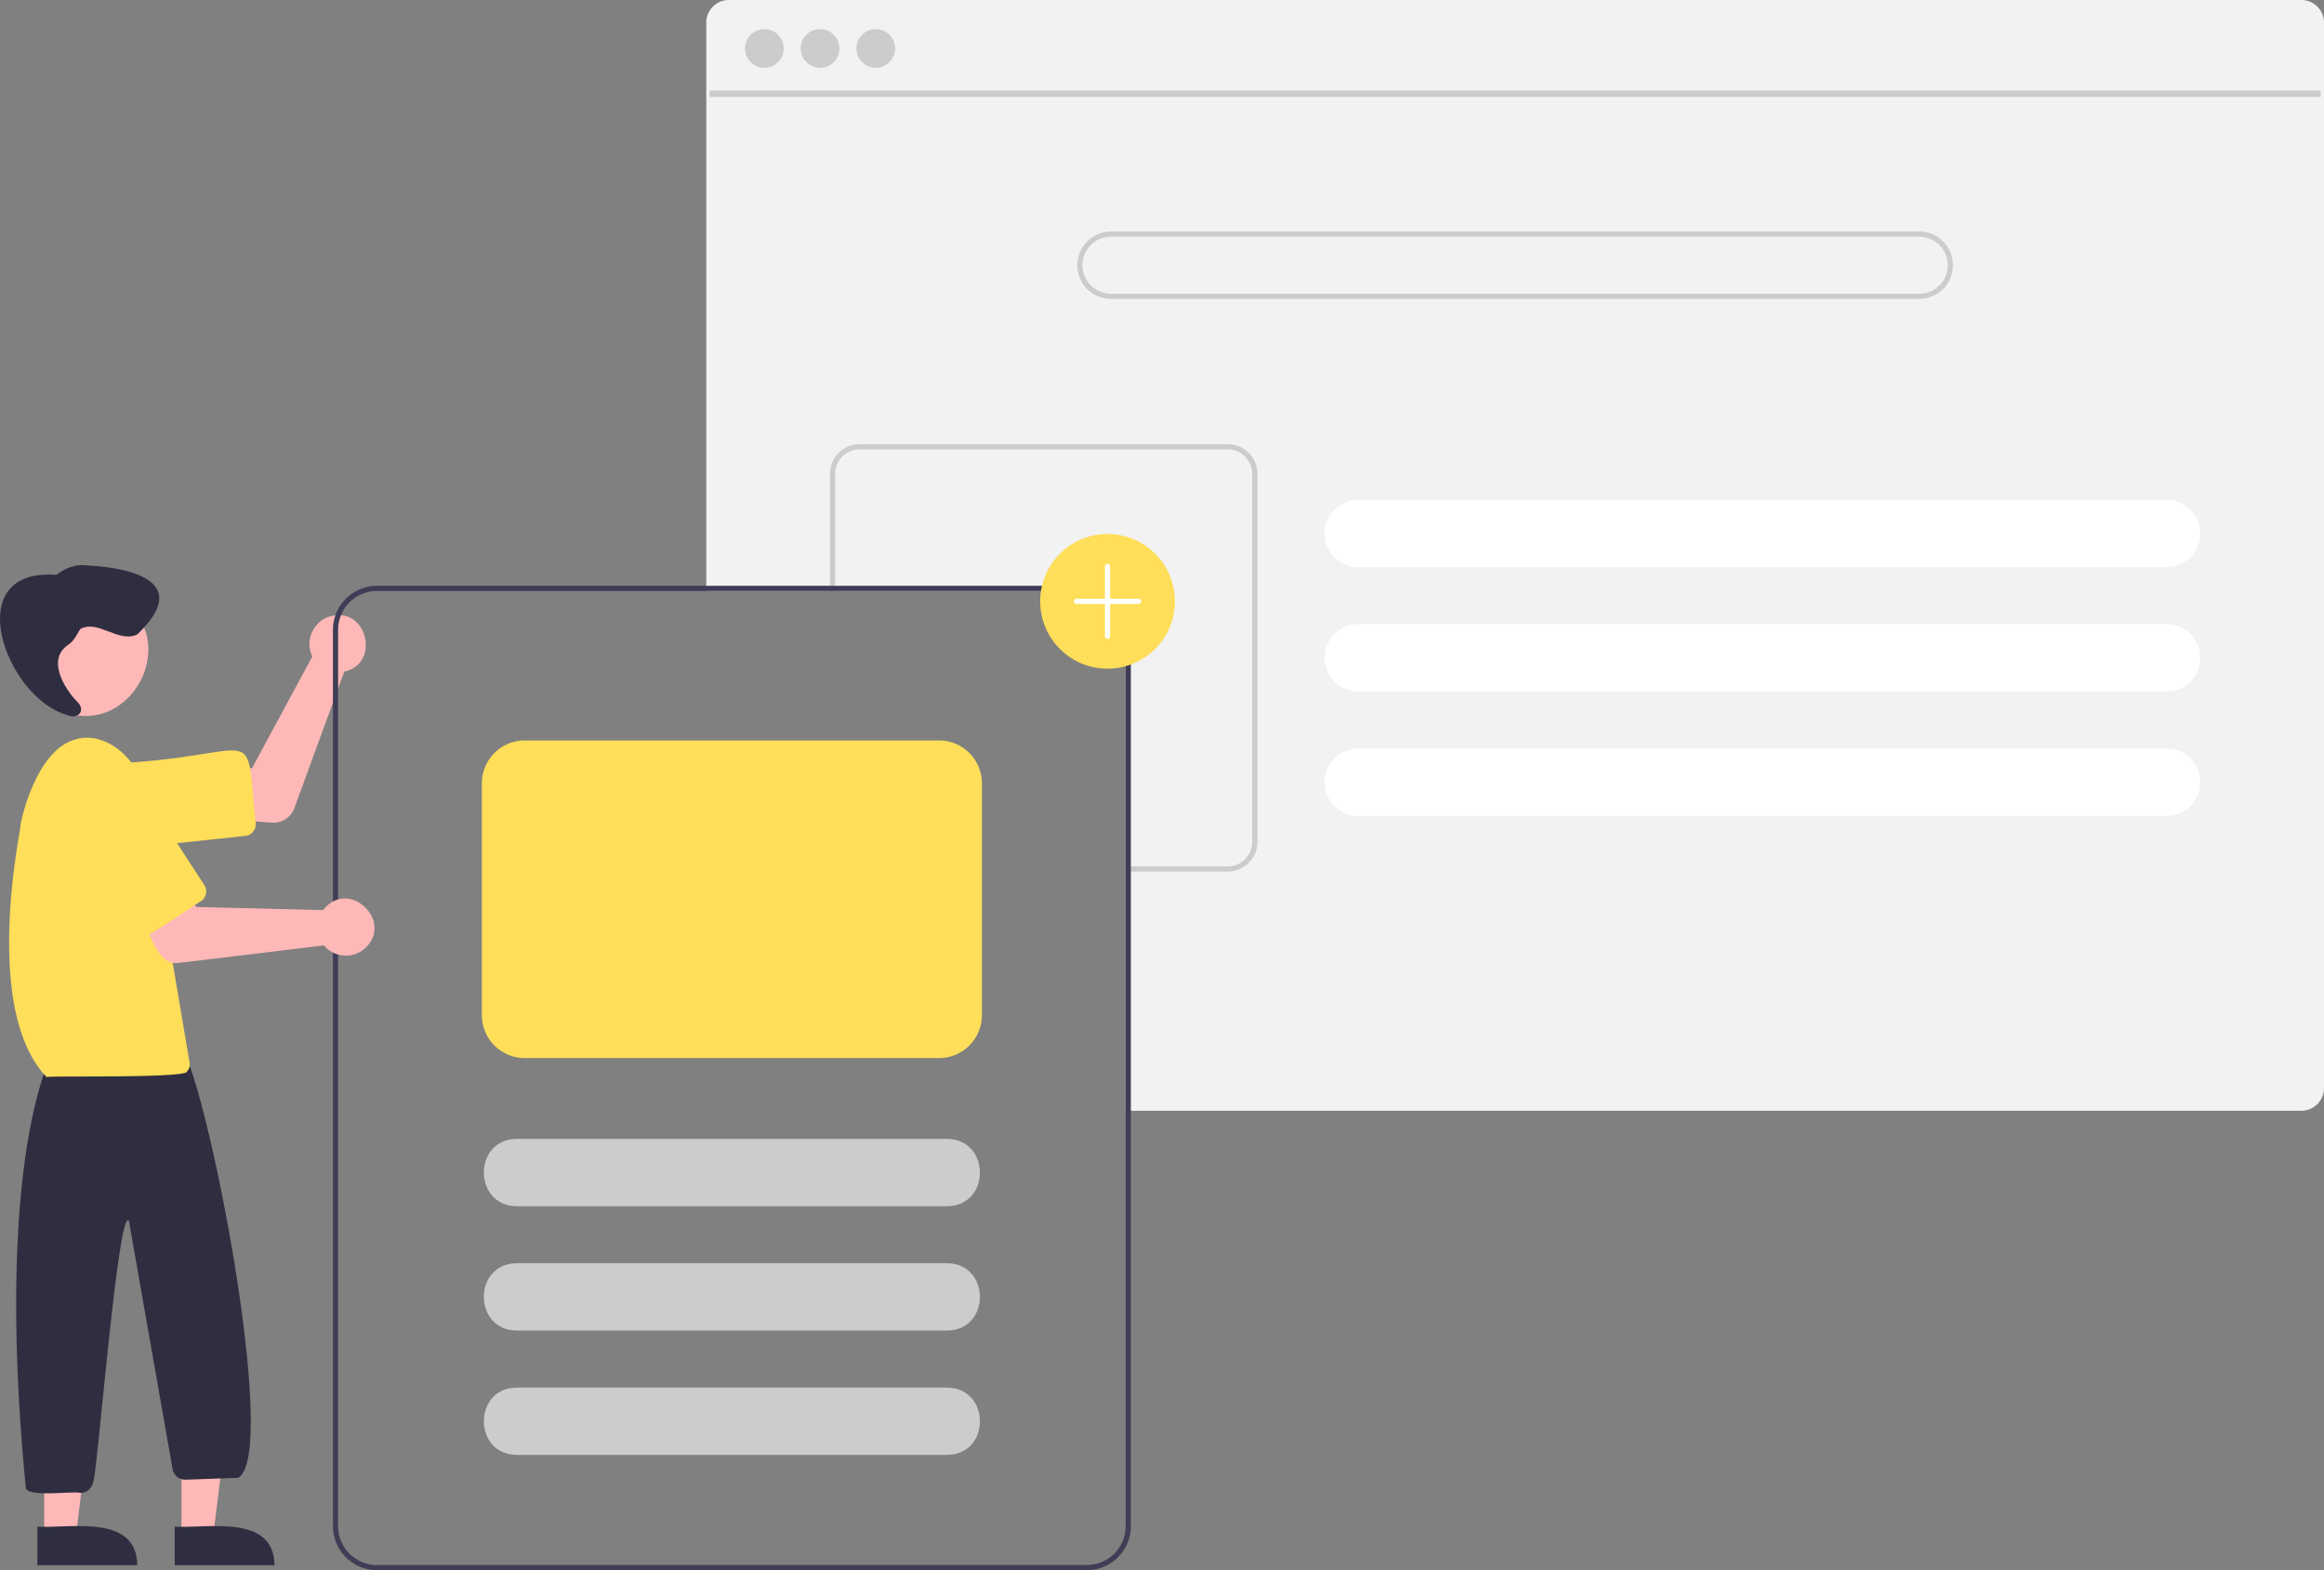 <svg xmlns="http://www.w3.org/2000/svg" width="897.059" height="606.13" data-name="Layer 1"><rect width="100%" height="100%" fill="#808080" stroke="none"/><path fill="#f2f2f2" d="M888.329 0h-607a8.727 8.727 0 0 0-8.72 8.72v219.41h146.9a15.018 15.018 0 0 1 15 15v185.63h453.82a8.712 8.712 0 0 0 6.63-3.06 2.044 2.044 0 0 0 .19-.24 8.166 8.166 0 0 0 1.25-2.11 8.507 8.507 0 0 0 .66-3.31V8.72a8.73 8.73 0 0 0-8.73-8.72Z"/><path fill="#ccc" d="M273.85 34.951h621.957v2.493H273.85z"/><circle cx="295.039" cy="18.698" r="7.478" fill="#ccc"/><circle cx="316.539" cy="18.698" r="7.478" fill="#ccc"/><circle cx="338.04" cy="18.698" r="7.478" fill="#ccc"/><path fill="#ccc" d="M740.829 89.38h-312a13 13 0 0 0 0 26h312a13 13 0 0 0 0-26Zm0 24h-312a11 11 0 0 1 0-22h312a11 11 0 0 1 0 22Z"/><path fill="#fff" d="M836.3 192.95h-312a13 13 0 0 0 0 26h312a13 13 0 0 0 0-26Zm0 48h-312a13 13 0 0 0 0 26h312a13 13 0 0 0 0-26Zm0 48h-312a13 13 0 0 0 0 26h312a13 13 0 0 0 0-26Z"/><path fill="#ccc" d="M473.88 171.45H331.86a11.504 11.504 0 0 0-11.491 11.49v45.19h2v-45.19a9.505 9.505 0 0 1 9.49-9.49h142.02a9.498 9.498 0 0 1 9.49 9.49v142.02a9.498 9.498 0 0 1-9.49 9.49h-39.37v2h39.37a11.497 11.497 0 0 0 11.49-11.49V182.94a11.497 11.497 0 0 0-11.49-11.49Z"/><path fill="#ffb8b8" d="M105.624 317.568c-.503.02-21.91-1.464-22.457-1.483l1.923-19.197 12.193-.367 23.3-43.156c-3.231-6.162.745-14.338 7.6-15.598 13.814-3.14 18.56 18.593 4.704 21.485l-19.273 52.734a8.55 8.55 0 0 1-7.99 5.582Z"/><path fill="#ffde59" d="M49.184 327.455c-20.371.05-22.16-30.737-1.743-32.907 53.989-3.262 47.157-16.822 51.256 23.175a4.505 4.505 0 0 1-3.994 4.954l-43.75 4.684a16.635 16.635 0 0 1-1.769.094Z"/><path fill="#ffb8b8" d="M44.535 230.115c28.064 15.97 5.025 58.106-23.563 43.102-28.063-15.97-5.024-58.106 23.563-43.102Zm25.514 362.708 12.259-.001 5.833-47.288-18.094.001.002 47.288z"/><path fill="#2f2e41" d="m67.422 604.207 38.53-.002c-.146-19.88-25.917-14.152-38.53-14.885Z"/><path fill="#ffb8b8" d="m17.049 592.823 12.259-.001 5.833-47.288-18.094.001.002 47.288z"/><path fill="#2f2e41" d="m14.422 604.207 38.53-.002c-.146-19.88-25.917-14.152-38.53-14.885Zm16.56-27.899c-2.963-.813-19.064 1.646-20.964-1.582-6.636-66.511-5.161-131.603 9.57-167.37l50.648-3.1c11.326 20.675 37.36 157.874 21.656 166.216l-20.195.72a5.018 5.018 0 0 1-5.039-3.827l-16.895-96.117c-4.207-5.88-12.477 101.225-13.843 100.824a4.978 4.978 0 0 1-4.938 4.236Z"/><path fill="#ffde59" d="M17.979 415.763c-25.572-26.754-9.26-98.479-10.086-96.953.07-1.757 5.862-28.816 20.845-33.257 11.886-3.923 25.043 7.812 26.666 19.68L73.21 410.387a3.698 3.698 0 0 1-1.014 3.18c.876 2.726-52.965 1.65-54.217 2.196Z"/><path fill="#2f2e41" d="M26.278 248.933c2.246-1.42 3.353-3.854 4.66-6.072 6.885-3.924 14.8 5.569 22.083 2.026 20.593-19.77-.574-25.602-19.54-26.644-4.48-.552-8.292 1.037-11.68 3.662-37.885-2.894-19.716 47.483 4.195 54.136 4.221 1.85 7.388-1.893 3.665-5.295-5.15-5.4-11.531-16.27-3.383-21.813Z"/><path fill="#3f3d56" d="M419.51 226.13h-274a17.024 17.024 0 0 0-17 17v346a17.024 17.024 0 0 0 17 17h274a17.024 17.024 0 0 0 17-17v-346a17.024 17.024 0 0 0-17-17Zm15 363a15.018 15.018 0 0 1-15 15h-274a15.018 15.018 0 0 1-15-15v-346a15.018 15.018 0 0 1 15-15h274a15.018 15.018 0 0 1 15 15Z"/><path fill="#ffb8b8" d="M68.307 371.728c-9.03 1.023-12.996-19.992-16.448-25.347l17.985-6.983 5.852 10.703 49.028 1.219a10.678 10.678 0 0 1 .952-1.12c9.723-10.181 25.557 5.073 15.871 15.232a11.036 11.036 0 0 1-16.496-.478c-1.211.087-55.56 6.806-56.744 6.774Z"/><path fill="#ffde59" d="M54.988 361.696c-3.007 2.898-26.09-37.773-27.777-38.922-11.665-18.13 15.795-36.03 27.66-17.998l23.998 36.879a4.505 4.505 0 0 1-1.318 6.225c-1.093.512-21.791 14.918-22.563 13.816Z"/><path fill="#ccc" d="M365.51 465.63h-166c-16.957-.082-17.028-25.911 0-26h166c16.945.08 17.036 25.911 0 26Zm0 48h-166c-16.957-.082-17.028-25.911 0-26h166c16.945.08 17.036 25.911 0 26Zm0 48h-166c-16.957-.082-17.028-25.911 0-26h166c16.945.08 17.036 25.911 0 26Z"/><path fill="#ffde59" d="M427.51 258.13a26 26 0 1 1 26-26 26.03 26.03 0 0 1-26 26Z"/><path fill="#fff" d="M439.51 231.13h-11v-12.5a1 1 0 0 0-2 0v12.5h-11a1 1 0 0 0 0 2h11v12.5a1 1 0 1 0 2 0v-12.5h11a1 1 0 0 0 0-2Z"/><path fill="#ffde59" d="M362.51 408.43h-160a16.519 16.519 0 0 1-16.5-16.5v-89.6a16.519 16.519 0 0 1 16.5-16.5h160a16.519 16.519 0 0 1 16.5 16.5v89.6a16.519 16.519 0 0 1-16.5 16.5Z"/></svg>